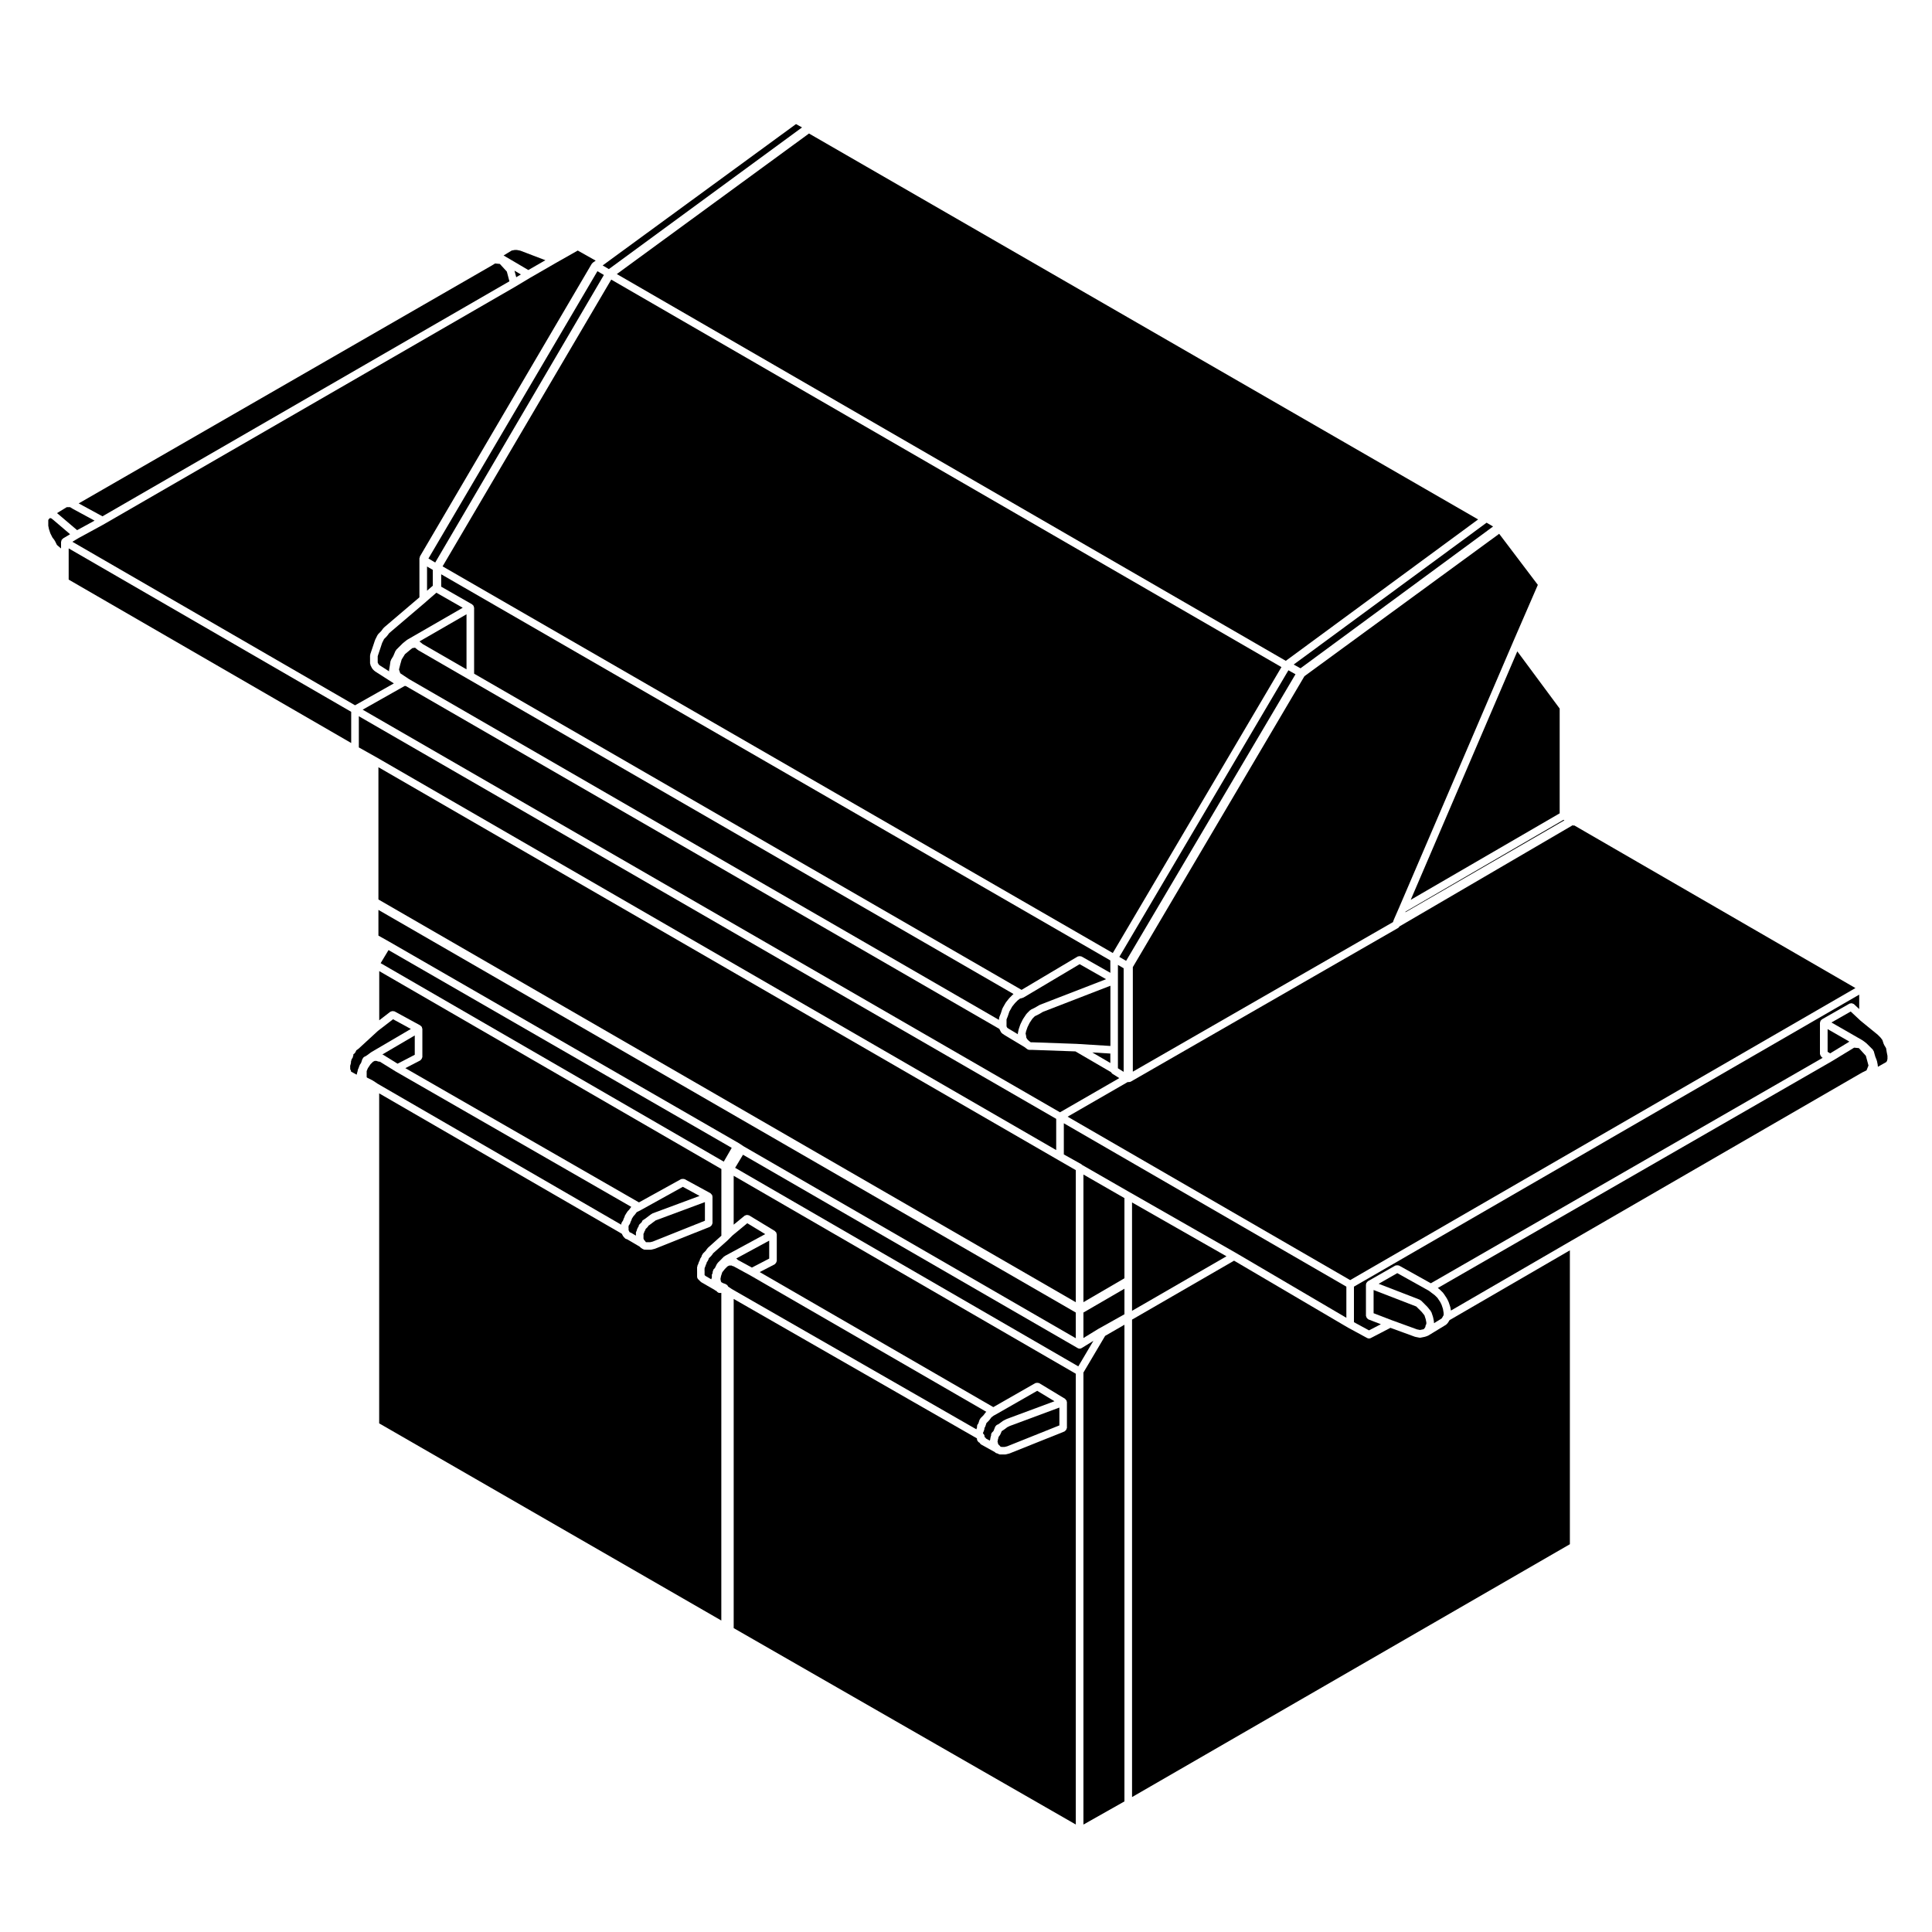 <?xml version="1.0" encoding="UTF-8"?>
<!-- Uploaded to: ICON Repo, www.svgrepo.com, Generator: ICON Repo Mixer Tools -->
<svg fill="#000000" width="800px" height="800px" version="1.1" viewBox="144 144 512 512" xmlns="http://www.w3.org/2000/svg">
 <g>
  <path d="m339.81 446.97 0.035 0.008 1.211 0.801 0.039 0.023 88 50.844v-6.809l-184.81-106.7v6.809l2.812 1.582 0.012 0.008 0.008 0.004h0.012l0.004 0.008 92.66 53.398z"/>
  <path d="m338.12 471.41-1.23 1.23c-0.004 0.012-0.02 0.004-0.031 0.012-0.004 0.012-0.004 0.023-0.012 0.031l-3.856 3.445-0.344 0.516c-0.02 0.031-0.059 0.02-0.086 0.047-0.023 0.035-0.016 0.086-0.047 0.109l-0.621 0.609v0.012l-0.039 0.039-0.133 0.395c-0.02 0.055-0.07 0.086-0.102 0.133-0.016 0.031 0 0.07-0.02 0.105l-0.344 0.516c-0.016 0.074 0.02 0.152-0.016 0.223l-0.172 0.336-0.188 0.559c-0.012 0.031-0.039 0.047-0.051 0.07-0.012 0.02 0.004 0.047-0.004 0.066l-0.102 0.195v0.395c0 0.039-0.035 0.07-0.039 0.105 0.004 0.035 0.039 0.059 0.039 0.102v1.242l0.117 0.117 0.121 0.117 1.531 0.891c0.004-0.039 0.035-0.07 0.039-0.105 0.031-0.117 0.047-0.215 0.117-0.316v-0.703c0-0.18 0.109-0.336 0.207-0.504v-0.336c0-0.074 0.07-0.133 0.086-0.207 0.047-0.18 0.082-0.371 0.211-0.504v-0.004l0.301-0.301 0.125-0.25 0.207-0.422 0.004-0.004v-0.004l0.211-0.418c0.023-0.055 0.09-0.059 0.121-0.105 0.031-0.051 0.02-0.109 0.059-0.152l0.418-0.418 0.609-0.598v-0.012l0.621-0.629c0.039-0.039 0.102-0.031 0.145-0.059 0.039-0.035 0.047-0.098 0.098-0.117l10.723-5.805-4.758-2.883z"/>
  <path d="m291.37 213.65-6.836 3.941v0.004l-4.156 2.488s-0.004 0-0.012 0.004l-108.68 62.758c-0.004 0.004-0.016 0.004-0.023 0.012 0 0 0 0.012-0.004 0.012l-6.828 3.719-1.648 0.988 74.91 43.332 10.281-5.801-5.008-3.203c-0.031-0.02-0.031-0.066-0.059-0.086-0.031-0.023-0.074-0.016-0.105-0.047l-0.418-0.414c-0.031-0.031-0.02-0.074-0.047-0.105-0.047-0.055-0.109-0.09-0.145-0.156l-0.418-0.836c-0.035-0.074 0-0.152-0.016-0.23-0.02-0.086-0.09-0.137-0.09-0.223v-1.043l-0.004-1.035c0-0.059 0.055-0.102 0.066-0.156 0.012-0.055-0.031-0.105-0.012-0.16l0.418-1.25 0.418-1.234 0.414-1.25c0.012-0.031 0.039-0.035 0.051-0.059 0.012-0.023-0.004-0.055 0.004-0.082l0.625-1.25c0.023-0.055 0.09-0.066 0.121-0.105 0.035-0.051 0.02-0.105 0.066-0.152l0.777-0.777 0.578-0.777c0.023-0.035 0.07-0.031 0.102-0.059 0.023-0.031 0.02-0.074 0.051-0.105l9.41-8.016v-10.34c0-0.102 0.082-0.16 0.105-0.25 0.023-0.09-0.012-0.176 0.035-0.262l45.516-77.52c0.023-0.039 0.074-0.047 0.105-0.082 0.031-0.039 0.016-0.09 0.051-0.121 0.023-0.023 0.059-0.016 0.086-0.035 0.023-0.023 0.02-0.059 0.051-0.082l0.766-0.535-4.758-2.676z"/>
  <path d="m339.45 477.81c0.031 0.047 0.102 0.059 0.121 0.105l3.684 2.004 4.594-2.379v-4.758l-8.734 4.727c0.02 0.016 0.031 0.035 0.051 0.047 0.121 0.082 0.211 0.148 0.285 0.254z"/>
  <path d="m248.8 427.91c-0.004 0-0.012-0.004-0.016-0.012h-0.004l-4.117-2.543h-0.137c-0.105 0-0.211-0.02-0.316-0.055l-0.457-0.152h-0.449l-0.457 0.227-0.656 0.656-0.719 1.074-0.301 0.746v1.59l0.098 0.141 0.594 0.293v0.004l0.832 0.414c0.02 0.012 0.02 0.039 0.047 0.051 0.02 0.016 0.047 0 0.066 0.016l1.23 0.82 64.562 37.359c0.004-0.059 0.051-0.098 0.066-0.152 0.016-0.082-0.02-0.156 0.016-0.23l0.207-0.414c0.023-0.055 0.098-0.066 0.133-0.109 0.035-0.051 0.02-0.109 0.066-0.156l0.035-0.035 0.125-0.395c0.004-0.031 0.039-0.035 0.051-0.059s-0.004-0.055 0.004-0.082l0.172-0.336 0.188-0.559c0.023-0.086 0.109-0.105 0.156-0.18 0.039-0.066 0.031-0.152 0.09-0.211l0.098-0.102 0.137-0.266c0.023-0.055 0.09-0.059 0.121-0.105 0.031-0.051 0.02-0.105 0.059-0.145l0.367-0.367 0.578-0.781c0.004-0.012 0.02-0.012 0.031-0.02l-62.496-35.918s0-0.004-0.004-0.008z"/>
  <path d="m358.38 179.39-50.918 37.238 177.29 102.5 50.965-37.473-177.3-102.26z"/>
  <path d="m244.15 417.2-5.176 4.762c-0.02 0.02-0.055 0.016-0.082 0.031-0.02 0.02-0.02 0.055-0.047 0.07l-0.402 0.266-0.293 0.586c-0.098 0.191-0.25 0.328-0.43 0.422-0.012 0.004-0.012 0.023-0.023 0.031l-0.039 0.02-0.02 0.07v0.258c0 0.105-0.086 0.176-0.109 0.277-0.031 0.098 0 0.191-0.055 0.277l-0.336 0.52c-0.016 0.074 0.02 0.152-0.016 0.227l-0.102 0.195v0.379c0 0.059-0.055 0.102-0.066 0.152-0.004 0.059 0.031 0.105 0.012 0.16l-0.156 0.473v0.258c0 0.039-0.035 0.07-0.039 0.105 0.004 0.035 0.039 0.059 0.039 0.102v0.527c0.098 0.16 0.207 0.316 0.207 0.504v0.105l0.066 0.035c0.004 0.004 0.004 0.016 0.016 0.016 0.004 0.004 0.016 0 0.023 0.004l1.41 0.781v-0.105c0-0.09 0.07-0.141 0.09-0.223 0.02-0.082-0.02-0.16 0.02-0.238l0.102-0.195v-0.18c0-0.086 0.07-0.137 0.09-0.223 0.016-0.082-0.02-0.156 0.016-0.23l0.172-0.336 0.188-0.559c0.012-0.023 0.039-0.035 0.051-0.059 0.012-0.023-0.004-0.051 0.004-0.074l0.207-0.414c0.023-0.055 0.09-0.066 0.121-0.105 0.035-0.051 0.02-0.105 0.066-0.152l0.039-0.047 0.133-0.395v-0.004l0.207-0.621v-0.004c0.016-0.035 0.059-0.055 0.082-0.09 0.102-0.207 0.23-0.395 0.43-0.492l0.383-0.188 0.516-0.344 0.816-0.613c0.016-0.016 0.039-0.004 0.059-0.016 0.02-0.016 0.016-0.039 0.039-0.055l10.516-6.168-4.715-2.57z"/>
  <path d="m243.78 344.7h0.004l180.12 104.08v-8.27l-184.81-106.7v8.262l4.672 2.621z"/>
  <path d="m281 210.25h-0.629l-0.773 0.148-2.141 1.305 6.555 3.859 4.519-2.602-6.66-2.539z"/>
  <path d="m282.04 216.73-1.699-1 0.465 1.738z"/>
  <path d="m257.54 292.01 1.797 1.062 44.699-76.199-1.711-1.008z"/>
  <path d="m303.71 214.34 1.641 0.973 51.199-37.543-1.602-0.887z"/>
  <path d="m237.07 332.64-74.871-43.312v8.273l74.871 43.305z"/>
  <path d="m157.53 281.32h-0.375l-0.117 0.176c-0.016 0.031-0.055 0.016-0.082 0.047-0.023 0.035-0.016 0.082-0.047 0.109l-0.117 0.117v1.559l0.176 0.875 0.371 1.129 0.543 1.09 0.574 0.754c0.02 0.031 0.004 0.07 0.023 0.102s0.059 0.035 0.074 0.066l0.535 1.074 1.09 0.938v-1.77c0-0.047 0.047-0.074 0.051-0.117 0.012-0.09 0.031-0.156 0.066-0.242 0.02-0.051-0.004-0.105 0.02-0.145 0.023-0.047 0.082-0.047 0.109-0.086 0.051-0.07 0.102-0.117 0.168-0.172 0.035-0.031 0.035-0.082 0.074-0.105l1.91-1.148-4.527-3.856z"/>
  <path d="m163.4 278.9-0.027-0.008-0.793-0.484h-0.898l-2.582 1.574 0.207 0.156 0.016 0.027 0.027 0.008 5.086 4.324 4.625-2.523-5.644-3.059z"/>
  <path d="m275.2 213.82-0.016 0.02-1.031 0.625-0.027 0.012v0.004l-109.27 62.926 6.297 3.422 107.85-62.281-0.684-2.574-1.855-2.031z"/>
  <path d="m246.96 395.78-2.086 3.469 90.934 52.598 2.106-3.656z"/>
  <path d="m444 483.78v7.602l25.027-14.453-25.027-14.27z"/>
  <path d="m471.55 476.05c0.004 0 0.004 0 0 0l29.25 17.18v-8.254l-74.875-43.301v8.262l4.68 2.613c0.047 0.023 0.051 0.086 0.09 0.109 0.055 0.039 0.105 0.059 0.156 0.105l12.652 7.269h0.004z"/>
  <path d="m431.12 498.59 3.867-2.371 0.023-0.008 0.012-0.016 0.027-0.02h0.012l6.926-3.879v-6.769l-10.867 6.309z"/>
  <path d="m636.62 421.76-1.27-0.121c-0.004 0.004-0.004 0.016-0.012 0.02l-5.824 3.543c0 0.004-0.012 0-0.012 0.004 0 0-0.004 0.012-0.012 0.012l-104.46 60.113 0.449 0.336c0.023 0.016 0.02 0.051 0.039 0.066 0.02 0.02 0.051 0.012 0.066 0.031l0.836 0.828c0.023 0.023 0.016 0.07 0.039 0.102 0.02 0.031 0.066 0.023 0.09 0.059l0.828 1.25c0.016 0.02 0 0.039 0.016 0.059 0.016 0.02 0.039 0.023 0.051 0.047l0.414 0.828c0.016 0.023-0.004 0.051 0.004 0.082 0.012 0.023 0.039 0.031 0.051 0.055l0.418 1.25c0.012 0.031-0.016 0.055-0.004 0.086s0.039 0.047 0.047 0.074l0.137 0.832 32.027-18.582h0.004l76.891-44.477c0.012-0.004 0.02 0 0.031-0.004s0.016-0.02 0.023-0.023l1.164-0.574 0.516-1.281-0.691-2.57z"/>
  <path d="m644.01 422.85-0.004-0.016-0.176-1.059-0.523-0.875c-0.016-0.031 0-0.059-0.012-0.09-0.02-0.047-0.07-0.066-0.082-0.105l-0.363-1.094-0.492-0.648-0.719-0.727-4.555-3.715c-0.012-0.012-0.004-0.023-0.016-0.031-0.012-0.012-0.023-0.004-0.035-0.016l-2.574-2.41-5.106 2.906 8.242 4.731c0.023 0.016 0.023 0.047 0.047 0.059 0.02 0.012 0.047 0 0.059 0.016l0.836 0.629c0.02 0.016 0.012 0.039 0.031 0.055 0.02 0.02 0.051 0.012 0.07 0.031l0.836 0.828v0.004l0.836 0.828c0.066 0.066 0.051 0.156 0.102 0.238 0.047 0.074 0.133 0.109 0.156 0.203l0.402 1.426 0.387 0.973c0.016 0.031-0.012 0.066 0 0.098 0.012 0.035 0.047 0.047 0.055 0.082l0.207 1.043c0.012 0.035-0.02 0.066-0.02 0.105 0.012 0.035 0.047 0.059 0.047 0.102v0.297l2.227-1.258 0.191-0.281 0.133-0.535v-0.828l-0.188-0.945c0-0.008 0.008-0.016 0-0.02z"/>
  <path d="m314.53 472.13v0.117c0.055 0.098 0.102 0.191 0.121 0.297 0.059 0.035 0.082 0.105 0.133 0.145 0.059 0.047 0.09 0.102 0.137 0.152 0.066 0.098 0.152 0.156 0.18 0.266l0.066 0.066 0.047 0.023h1.102l0.66-0.16 13.836-5.531v-4.934l-13.055 4.848-0.715 0.527-0.828 0.625c-0.012 0.004-0.02 0.004-0.031 0.012-0.012 0.012-0.012 0.023-0.02 0.031l-0.363 0.242c-0.047 0.082-0.035 0.18-0.105 0.25l-0.629 0.629c-0.016 0.051 0.016 0.102-0.012 0.141l-0.211 0.422c-0.02 0.047-0.07 0.066-0.102 0.105v0.059c0 0.18-0.109 0.336-0.207 0.504v0.066c0 0.016 0.02 0.031 0.02 0.047 0 0.059-0.047 0.082-0.055 0.133 0 0.035 0.035 0.059 0.035 0.098v0.621z"/>
  <path d="m528.06 494c-0.012 0.023-0.035 0.031-0.051 0.055-0.004 0.012 0 0.023-0.004 0.039l-0.414 0.629c-0.035 0.055-0.105 0.039-0.152 0.086-0.066 0.07-0.082 0.172-0.168 0.227l-4.781 2.91c-0.039 0.023-0.098 0.02-0.137 0.039-0.031 0.012-0.039 0.047-0.066 0.055l-0.621 0.207c-0.035 0.012-0.066 0.012-0.098 0.016-0.016 0.004-0.02 0.02-0.031 0.02l-1.039 0.207c-0.066 0.016-0.133 0.02-0.195 0.02-0.066 0-0.133-0.004-0.195-0.02l-1.039-0.207c-0.016-0.004-0.02-0.02-0.035-0.023-0.039-0.012-0.074-0.004-0.109-0.02l-6.445-2.348-5.215 2.711c-0.152 0.074-0.312 0.109-0.469 0.109-0.16 0-0.328-0.039-0.48-0.121l-0.035-0.02h-0.004l-4.949-2.684s-0.004-0.004-0.012-0.012c-0.012 0-0.02 0-0.023-0.004l-30.254-17.781-27.035 15.621v126.53l116.03-67.008v-77.883l-31.895 18.504z"/>
  <path d="m431.12 507.74v119.79l10.867-6.137v-126.32l-5.117 2.949z"/>
  <path d="m402.79 522.67 0.133-0.395v-0.258c0-0.258 0.102-0.52 0.297-0.715l0.039-0.039 0.133-0.398v-0.004l0.207-0.621c0.031-0.086 0.109-0.117 0.16-0.188 0.047-0.074 0.035-0.16 0.098-0.223l0.203-0.188v-0.004l0.57-0.57 0.578-0.777c0.035-0.047 0.098-0.039 0.133-0.082 0.02-0.02 0.02-0.051 0.039-0.07l-62.609-36.18h-0.004l-4.41-2.402c-0.152-0.016-0.309-0.047-0.441-0.133l-0.117-0.082c-0.031 0.004-0.059 0.023-0.098 0.023-0.023 0-0.047 0.031-0.07 0.031-0.012 0-0.02-0.016-0.035-0.016h-0.133c-0.012 0-0.02 0.016-0.031 0.016s-0.02-0.016-0.035-0.016h-0.133c-0.012 0-0.02 0.016-0.035 0.016 0 0-0.004-0.004-0.012-0.004l-0.438 0.223-0.672 0.672-0.695 0.867-0.332 1.004-0.156 0.785 0.125 0.645 0.16 0.242 0.52 0.258 0.559 0.188c0.082 0.023 0.117 0.109 0.188 0.156 0.082 0.051 0.176 0.047 0.246 0.109 0.016 0.016 0.012 0.066 0.031 0.086 0.016 0.016 0.039 0.016 0.055 0.035 0.016 0.02 0 0.047 0.016 0.07 0.012 0.02 0.039 0.031 0.051 0.051l0.004 0.004 0.09 0.18 0.969 0.645 64.805 37.168z"/>
  <path d="m334.72 486.65c-0.238 0-0.449-0.105-0.629-0.262-0.051-0.047-0.086-0.09-0.125-0.141-0.035-0.047-0.09-0.082-0.121-0.133l-0.398-0.195c-0.031-0.016-0.035-0.055-0.059-0.074l-3.531-2.035c-0.035-0.02-0.035-0.07-0.07-0.098-0.031-0.02-0.09-0.016-0.109-0.039-0.004-0.004 0-0.012-0.004-0.02-0.004 0-0.012 0-0.016-0.004l-0.621-0.621c-0.195-0.195-0.297-0.457-0.297-0.715v-1.25l-0.004-0.406v-0.836c0-0.086 0.07-0.137 0.09-0.223 0.016-0.082-0.02-0.156 0.016-0.23l0.172-0.336 0.188-0.559c0.012-0.023 0.039-0.035 0.051-0.059 0.012-0.023-0.004-0.051 0.004-0.074l0.172-0.336c0.004-0.039 0.031-0.07 0.047-0.105 0.023-0.098 0-0.195 0.055-0.281l0.336-0.516 0.168-0.504c0.023-0.086 0.109-0.105 0.156-0.176 0.039-0.07 0.031-0.156 0.09-0.215l0.207-0.207c0-0.004 0.004 0 0.004-0.004l0.543-0.539 0.363-0.543c0.023-0.039 0.074-0.039 0.105-0.074s0.02-0.09 0.059-0.121l3.606-3.234 0.004-17.684-90.672-52.449v13.039l2.949-2.277c0.055-0.047 0.121-0.02 0.18-0.051 0.117-0.066 0.223-0.09 0.359-0.102 0.133-0.012 0.238-0.004 0.363 0.039 0.066 0.02 0.133-0.016 0.195 0.02l6.856 3.738c0.047 0.023 0.051 0.086 0.098 0.117 0.074 0.055 0.133 0.105 0.188 0.176 0.031 0.035 0.082 0.039 0.105 0.082 0.02 0.039 0 0.086 0.016 0.125 0.035 0.086 0.055 0.152 0.066 0.246 0.004 0.051 0.055 0.086 0.055 0.137v7.488c0 0.059-0.051 0.098-0.059 0.145-0.02 0.133-0.07 0.227-0.141 0.336-0.07 0.117-0.133 0.207-0.242 0.289-0.047 0.035-0.051 0.102-0.105 0.121l-3.965 2.051 61.914 35.578 11.141-6.16c0.035-0.02 0.074 0 0.109-0.016 0.121-0.051 0.23-0.039 0.363-0.047 0.137 0 0.258-0.012 0.383 0.047 0.035 0.012 0.074-0.012 0.109 0.012l6.856 3.738c0.047 0.023 0.051 0.086 0.098 0.117 0.102 0.074 0.156 0.152 0.223 0.262 0.039 0.066 0.121 0.086 0.145 0.156 0.004 0.012-0.004 0.023 0 0.035 0.02 0.059 0 0.117 0.004 0.176 0.004 0.051 0.055 0.086 0.055 0.137v7.062c0 0.074-0.066 0.121-0.082 0.195-0.023 0.125-0.066 0.227-0.141 0.332-0.074 0.109-0.152 0.188-0.266 0.262-0.059 0.039-0.074 0.109-0.145 0.141l-14.551 5.812c-0.031 0.016-0.066 0.012-0.098 0.02-0.016 0.004-0.02 0.02-0.035 0.023l-0.832 0.207c-0.082 0.02-0.168 0.031-0.242 0.031h-1.246c-0.031 0-0.055-0.031-0.09-0.035-0.047 0.004-0.082 0.035-0.121 0.035-0.152 0-0.309-0.035-0.449-0.105l-0.414-0.207c-0.051-0.023-0.059-0.09-0.105-0.121-0.051-0.035-0.109-0.02-0.156-0.066l-0.324-0.316-3.356-1.969c-0.172-0.047-0.348-0.07-0.484-0.203l-0.414-0.414c-0.031-0.031-0.02-0.074-0.047-0.105-0.047-0.059-0.105-0.09-0.141-0.156l-0.211-0.422-0.074-0.145-64.312-37.211v87.453l90.672 52.25 0.004-86.805z"/>
  <path d="m313.8 464.7c-0.004 0.004-0.016 0.004-0.023 0.004-0.004 0.004-0.004 0.012-0.012 0.016l-0.414 0.207-0.609 0.309-0.48 0.645c-0.016 0.02-0.047 0.012-0.059 0.031-0.02 0.023-0.012 0.059-0.031 0.082l-0.309 0.312-0.141 0.277c-0.035 0.066-0.098 0.102-0.141 0.152-0.023 0.031-0.016 0.074-0.047 0.105l-0.039 0.039-0.133 0.395c-0.012 0.031-0.039 0.047-0.051 0.07-0.012 0.02 0.004 0.047-0.004 0.066l-0.172 0.348-0.188 0.555c-0.035 0.105-0.121 0.172-0.191 0.258-0.031 0.051-0.02 0.105-0.066 0.152l-0.09 0.09-0.02 0.047v0.383c0 0.039-0.035 0.07-0.039 0.105 0.004 0.035 0.039 0.059 0.039 0.102l0.004 0.574 0.102 0.195 0.137 0.277 0.121 0.121c0.059 0.02 0.125-0.012 0.188 0.023l1.395 0.816v-0.781c0-0.18 0.109-0.336 0.207-0.504v-0.117c0-0.141 0.105-0.258 0.16-0.387 0.039-0.098 0.047-0.215 0.105-0.301 0.004-0.004 0.016-0.004 0.02-0.012 0.004-0.004 0-0.012 0.004-0.016l0.098-0.098 0.102-0.203c0.035-0.191 0.074-0.395 0.223-0.539l0.621-0.621c0.012-0.031 0.039-0.051 0.051-0.082 0.055-0.117 0.07-0.262 0.141-0.352 0.035-0.035 0.09-0.023 0.133-0.051 0.02-0.016 0.016-0.047 0.039-0.059l0.625-0.414 0.781-0.59v-0.004l0.832-0.621c0.039-0.031 0.098-0.012 0.141-0.035 0.047-0.031 0.059-0.086 0.109-0.105l12.473-4.629-4.434-2.414z"/>
  <path d="m338.43 468.55 2.918-2.394c0.066-0.055 0.145-0.035 0.215-0.07 0.121-0.059 0.215-0.102 0.348-0.105 0.137-0.012 0.242 0.016 0.371 0.059 0.074 0.023 0.152-0.004 0.215 0.035l6.863 4.16c0.039 0.023 0.039 0.074 0.074 0.102 0.07 0.059 0.117 0.109 0.176 0.188 0.031 0.039 0.09 0.047 0.117 0.098 0.023 0.047 0 0.09 0.016 0.133 0.031 0.086 0.051 0.145 0.059 0.23 0.004 0.047 0.051 0.074 0.051 0.117v7.062c0 0.059-0.051 0.098-0.059 0.145-0.02 0.133-0.07 0.227-0.141 0.336-0.07 0.117-0.133 0.207-0.242 0.289-0.047 0.035-0.051 0.102-0.105 0.121l-3.981 2.055 61.914 35.789 11.141-6.367c0.047-0.023 0.102 0 0.145-0.02 0.117-0.051 0.227-0.051 0.359-0.047 0.133 0 0.246 0.004 0.367 0.059 0.051 0.016 0.102-0.004 0.141 0.02l6.863 4.152c0.039 0.023 0.039 0.074 0.074 0.102 0.098 0.074 0.141 0.156 0.203 0.258 0.039 0.066 0.117 0.086 0.145 0.156 0.012 0.02-0.012 0.039 0 0.059 0.02 0.059 0.012 0.105 0.016 0.172 0.004 0.047 0.051 0.074 0.051 0.117v6.856c0 0.074-0.066 0.121-0.086 0.195-0.023 0.125-0.059 0.227-0.137 0.332-0.074 0.109-0.152 0.188-0.266 0.262-0.059 0.039-0.082 0.109-0.145 0.141l-14.551 5.824c-0.035 0.016-0.066 0.012-0.098 0.02-0.02 0.004-0.02 0.02-0.039 0.023l-0.828 0.207c-0.086 0.02-0.168 0.031-0.246 0.031h-1.25c-0.145 0-0.309-0.035-0.441-0.105l-0.363-0.176c-0.188-0.039-0.383-0.074-0.527-0.223l-0.105-0.109-3.621-2.012c0-0.004 0-0.012-0.012-0.016-0.168-0.098-0.309-0.23-0.398-0.414l-0.035-0.074c-0.059-0.039-0.137-0.023-0.191-0.082l-0.207-0.207c-0.195-0.195-0.297-0.457-0.297-0.715v-0.133l-64.469-36.957v87.238l90.664 52.047v-119.46l-90.664-52.461z"/>
  <path d="m408.57 526.76c0.086 0.051 0.109 0.141 0.176 0.207 0.082 0.082 0.188 0.105 0.242 0.211l0.082 0.16c0.023 0.012 0.055-0.012 0.086 0.004l0.207 0.105h0.887l0.664-0.16 13.836-5.543v-4.727l-13.16 4.887-0.664 0.328-0.777 0.586c-0.012 0.012-0.023 0.004-0.035 0.012-0.012 0.004-0.004 0.016-0.012 0.02l-0.621 0.414c-0.012 0.004-0.02 0-0.02 0.004l-0.227 0.57c-0.012 0.02-0.031 0.023-0.039 0.047 0 0.012 0.012 0.023 0 0.039l-0.207 0.414c-0.035 0.07-0.102 0.102-0.141 0.156-0.023 0.031-0.016 0.074-0.047 0.105l-0.125 0.125c-0.004 0.082-0.07 0.125-0.086 0.203-0.016 0.074 0.023 0.152-0.016 0.227l-0.105 0.211v0.18c0 0.059-0.055 0.102-0.066 0.152-0.012 0.059 0.031 0.105 0.012 0.168l-0.07 0.211c0.035 0.105 0.121 0.188 0.121 0.297v0.18z"/>
  <path d="m430.64 501.26c-0.16 0.102-0.348 0.145-0.523 0.145-0.172 0-0.344-0.047-0.504-0.137l-88.711-51.25-2.082 3.465 90.941 52.617 4-6.762z"/>
  <path d="m407.75 518.94c-0.016 0.004-0.031 0.004-0.039 0.012 0 0-0.004 0.012-0.012 0.016l-0.332 0.168-0.641 0.48-0.539 0.727c-0.016 0.02-0.047 0.016-0.059 0.031-0.02 0.023-0.012 0.059-0.035 0.082l-0.621 0.621c-0.004 0.004-0.012 0-0.016 0.004v0.012l-0.039 0.035-0.125 0.383v0.004l-0.211 0.605c-0.031 0.09-0.105 0.137-0.152 0.211v0.098c0 0.059-0.055 0.102-0.066 0.152-0.012 0.059 0.031 0.105 0.012 0.16l-0.207 0.629c-0.012 0.031-0.039 0.047-0.051 0.074-0.012 0.02 0.004 0.047-0.012 0.07l-0.102 0.195v0.16l0.121 0.121c0.195 0.195 0.297 0.457 0.297 0.715v0.117c0.105 0.09 0.242 0.137 0.309 0.266l0.07 0.137 1.004 0.559 0.137-0.414v-0.23l-0.004-0.004 0.004-0.004v-0.004c0-0.086 0.07-0.137 0.09-0.215 0.016-0.074-0.023-0.152 0.016-0.227l0.105-0.211v-0.172c0-0.012-0.004-0.012-0.004-0.02 0-0.25 0.102-0.508 0.301-0.707 0.004 0 0.004 0 0.004-0.004l0.004-0.004 0.211-0.207 0.086-0.086 0.109-0.23 0.395-0.992c0.031-0.07 0.105-0.09 0.145-0.152 0.07-0.105 0.141-0.188 0.258-0.266 0.105-0.074 0.203-0.109 0.324-0.141l0.434-0.289 0.004-0.004 0.836-0.629c0.031-0.02 0.07-0.012 0.102-0.023 0.023-0.02 0.031-0.055 0.059-0.07l0.832-0.414c0.02-0.012 0.035 0.004 0.051-0.004 0.02-0.012 0.031-0.031 0.051-0.039l12.59-4.676-4.57-2.766z"/>
  <path d="m431.12 489.09 10.84-6.316 0.027-0.031v-21.234l-10.867-6.246z"/>
  <path d="m634.35 409.93c0.125-0.039 0.238-0.066 0.371-0.051 0.133 0.016 0.227 0.066 0.344 0.125 0.074 0.039 0.168 0.031 0.23 0.09l1.414 1.324v-3.828l-133.9 77.387v9.418l3.984 2.168 3.148-1.633-3.305-1.273c-0.074-0.023-0.098-0.105-0.156-0.141-0.105-0.074-0.191-0.145-0.266-0.262-0.082-0.105-0.117-0.207-0.141-0.332-0.016-0.074-0.086-0.121-0.086-0.203v-8.312c0-0.051 0.051-0.086 0.055-0.125 0.004-0.066-0.004-0.117 0.016-0.18 0.012-0.02-0.012-0.035 0-0.055 0.031-0.07 0.105-0.09 0.145-0.152 0.059-0.102 0.109-0.176 0.207-0.25 0.039-0.031 0.039-0.086 0.09-0.105l7.269-4.152c0.039-0.02 0.086 0 0.125-0.016 0.117-0.055 0.238-0.051 0.367-0.051 0.133 0 0.246-0.004 0.367 0.047 0.039 0.016 0.09-0.004 0.125 0.016l8.434 4.699 103.84-59.75-0.246-0.156c-0.035-0.02-0.035-0.07-0.066-0.098-0.105-0.086-0.156-0.188-0.223-0.312-0.066-0.109-0.125-0.207-0.141-0.336-0.004-0.039-0.047-0.066-0.047-0.105v-8.312c0-0.051 0.047-0.086 0.055-0.125 0.012-0.098 0.031-0.16 0.066-0.246 0.016-0.039-0.004-0.09 0.016-0.125 0.031-0.047 0.082-0.047 0.105-0.086 0.059-0.074 0.105-0.121 0.18-0.18 0.039-0.031 0.047-0.086 0.086-0.105l7.281-4.152c0.086-0.078 0.176-0.043 0.258-0.062z"/>
  <path d="m522 494.47-0.176-0.875-0.332-1.02-0.699-0.875-0.766-0.777h-0.012l-0.684-0.684-0.832-0.328h-0.012l-10.469-4.047v6.156l4.75 1.824h0.004l6.758 2.457 0.781 0.156 0.789-0.156 0.246-0.086 0.336-0.453 0.109-0.344c0-0.004-0.012-0.012-0.012-0.02 0-0.191 0.105-0.344 0.207-0.5l0.008-0.43z"/>
  <path d="m634 420.11c0.02-0.031 0.023-0.074 0.051-0.105l-5.715-3.281v6.012l0.664 0.418z"/>
  <path d="m526.04 493.42 0.246-0.371 0.191-0.379c0.023-0.039 0.074-0.047 0.102-0.086v-0.625l-0.176-1.082-0.367-1.098-0.359-0.727-0.734-1.102-0.707-0.699-0.785-0.594-0.012-0.004-0.766-0.586-8.375-4.672-4.941 2.82 9.863 3.812v0.004h0.012l1.043 0.414c0.07 0.023 0.09 0.105 0.141 0.141 0.066 0.039 0.141 0.023 0.191 0.082l0.836 0.828v0.004l0.832 0.836c0.016 0.016 0.004 0.035 0.02 0.051 0.016 0.016 0.039 0.016 0.055 0.031l0.832 1.043c0.039 0.051 0.02 0.117 0.051 0.172 0.035 0.055 0.102 0.074 0.121 0.137l0.414 1.238c0.004 0.023-0.012 0.047-0.012 0.066 0.012 0.023 0.035 0.035 0.039 0.059l0.207 1.043c0.012 0.035-0.02 0.066-0.02 0.102 0.004 0.039 0.039 0.059 0.039 0.102v0.281z"/>
  <path d="m561.04 362.8c-0.105 0-0.168-0.082-0.266-0.105l-45.891 26.809c-0.07 0.105-0.117 0.195-0.223 0.277-0.035 0.031-0.039 0.086-0.086 0.105l-70.867 40.738c-0.156 0.09-0.328 0.133-0.504 0.133h-0.355l-15.922 9.176 74.883 43.309 133.9-77.395-74.527-43.109c-0.055 0.008-0.086 0.062-0.145 0.062z"/>
  <path d="m486.84 320.11 1.805 0.996 51.035-37.578-1.719-1.008z"/>
  <path d="m414.45 415.44c0.012-0.023-0.012-0.047 0-0.07l0.621-1.25c0.016-0.02 0.039-0.023 0.055-0.047 0.012-0.02 0-0.047 0.016-0.066l0.828-1.25c0.023-0.035 0.07-0.031 0.09-0.059 0.02-0.031 0.012-0.07 0.039-0.098l0.832-0.836c0.047-0.047 0.105-0.031 0.152-0.066 0.047-0.035 0.059-0.105 0.105-0.125l1.195-0.594 1.023-0.609c0.023-0.016 0.059 0 0.09-0.012 0.023-0.016 0.035-0.055 0.066-0.066l17.562-6.797-7.008-3.981-14.879 8.844c-0.059 0.035-0.121 0.031-0.188 0.055-0.031 0.012-0.047 0.051-0.082 0.059l-0.641 0.156-0.621 0.469-0.719 0.727-0.742 0.922-0.75 1.328-0.383 1.145c0 0.016-0.016 0.02-0.02 0.031s0.004 0.023 0 0.035l-0.348 0.863v1.844l0.191 0.379 0.352 0.238h0.012l2.469 1.484c0-0.066-0.051-0.117-0.035-0.188l0.207-1.043c0.004-0.023 0.035-0.035 0.039-0.059 0.004-0.023-0.016-0.047-0.004-0.07l0.422-1.238c0.012-0.027 0.039-0.031 0.051-0.055z"/>
  <path d="m409.62 411.34c0.012-0.035 0.051-0.051 0.066-0.082 0.016-0.035-0.004-0.074 0.016-0.105l0.832-1.457c0.016-0.031 0.055-0.031 0.07-0.055 0.016-0.02 0.004-0.055 0.023-0.074l0.828-1.031c0.016-0.016 0.039-0.016 0.055-0.031 0.016-0.016 0.004-0.035 0.02-0.051l0.832-0.836c0.02-0.02 0.051-0.012 0.07-0.031 0.02-0.02 0.016-0.051 0.039-0.07l0.121-0.098-144.46-83.422-13.301-7.684c-0.02-0.016-0.023-0.047-0.047-0.059-0.023-0.016-0.055-0.012-0.082-0.031l-0.719-0.578-0.719 0.117-0.816 0.66v0.004l-1.129 0.938-0.867 1.387-0.379 1.328-0.336 1.352 0.301 0.898 0.055 0.109 1.023 0.68s0 0.004 0.004 0.004l1.23 0.82 156.39 90.344v-0.336c0-0.07 0.066-0.109 0.074-0.18 0.016-0.07-0.031-0.133 0-0.195l0.418-1.027z"/>
  <path d="m438.25 405.24-17.879 6.918-0.961 0.574c-0.016 0.012-0.031 0.004-0.051 0.016-0.012 0.004-0.012 0.016-0.02 0.02l-1.102 0.543-0.637 0.645-0.742 1.113-0.559 1.137-0.383 1.117-0.125 0.641 0.055 0.105c0.035 0.074 0 0.152 0.016 0.23 0.02 0.086 0.098 0.137 0.098 0.223 0 0.039-0.035 0.07-0.047 0.105 0.012 0.035 0.047 0.059 0.047 0.102v0.18l0.242 0.465 0.473 0.48 0.488 0.367h0.5c0.012 0 0.012 0.012 0.02 0.012 0.004-0.004 0.012-0.012 0.02-0.012l11.633 0.414c0.004 0 0.012 0.004 0.012 0.004h0.02l8.906 0.551v-15.949z"/>
  <path d="m438.25 423.2-4.789-0.293 4.789 2.797z"/>
  <path d="m255.77 314.49 0.059 0.023 0.133 0.133 11.668 6.738v-14.59l-12.48 7.195 0.586 0.449z"/>
  <path d="m516.52 385.56-0.098 0.215 42.148-24.379-0.223-0.129z"/>
  <path d="m438.72 428.51c-0.035-0.02-0.035-0.07-0.07-0.098-0.09-0.074-0.137-0.16-0.195-0.266l-9.461-5.516-11.391-0.402h-0.789c-0.211 0-0.43-0.07-0.605-0.207l-0.766-0.574-5.176-3.109c-0.004-0.004-0.004-0.016-0.016-0.023-0.004-0.004-0.016 0-0.023-0.004l-0.574-0.383-0.004-0.004-0.039-0.023c-0.02-0.016-0.016-0.039-0.031-0.055-0.117-0.09-0.238-0.18-0.309-0.324l-0.422-0.828c-0.004-0.004 0-0.016-0.004-0.02l-157.31-90.875h-0.312l-11.113 6.273 184.8 106.7 15.715-9.059z"/>
  <path d="m517.86 382.46 39.469-22.918v-27.766l-11.227-15.16z"/>
  <path d="m541.03 285.66-51.34 37.539-45.48 77.098v27.707l68.941-39.633 0.172-0.508 0.031-0.043v-0.043l1.449-3.32 30.141-70.246v-0.008l6.598-15.207-10.246-13.535z"/>
  <path d="m247.48 319.23c0.012-0.07 0.082-0.105 0.102-0.168 0.02-0.059-0.004-0.133 0.031-0.191l0.598-0.988 0.59-1.379c0.023-0.066 0.102-0.086 0.141-0.137 0.035-0.059 0.023-0.133 0.074-0.18l1.664-1.656c0.016-0.016 0.035-0.012 0.051-0.023 0.016-0.012 0.012-0.035 0.023-0.047l1.039-0.836c0.02-0.02 0.055-0.004 0.082-0.023 0.02-0.016 0.02-0.051 0.051-0.066l14.695-8.473-6.977-3.988-2.812 2.449c0 0.004 0 0.012-0.004 0.012l-9.68 8.242-0.559 0.746c-0.016 0.02-0.047 0.016-0.059 0.031-0.02 0.023-0.012 0.059-0.031 0.082l-0.715 0.715-0.52 1.039-0.387 1.176v0.004l-0.418 1.238-0.363 1.09v1.68l0.238 0.469 0.238 0.238 2.555 1.633v-0.016c0-0.059-0.051-0.109-0.039-0.176l0.207-1.238z"/>
  <path d="m257.17 294.13v6.418l1.523-1.324v-4.199z"/>
  <path d="m429.1 454.1-4.684-2.695v-0.004l-180.13-104.08v35.051l184.81 106.73z"/>
  <path d="m438.25 398.52-177.33-102.33v3.281l8.219 4.699c0.047 0.023 0.047 0.082 0.086 0.105 0.074 0.059 0.121 0.105 0.18 0.18 0.031 0.039 0.086 0.039 0.105 0.086 0.023 0.039 0 0.09 0.016 0.125 0.035 0.086 0.055 0.152 0.066 0.246 0.004 0.051 0.055 0.082 0.055 0.125v17.496l145.08 83.793 14.879-8.844c0.039-0.023 0.09 0 0.137-0.02 0.117-0.055 0.227-0.055 0.359-0.055 0.137-0.004 0.25-0.004 0.379 0.047 0.039 0.02 0.09-0.004 0.133 0.02l7.644 4.336-0.012-3.293z"/>
  <path d="m487.32 322.68-1.879-1.047-44.805 75.953 1.797 1.047z"/>
  <path d="m261.29 294.09 177.61 102.47 44.695-75.773-177.61-102.69z"/>
  <path d="m440.26 403.56v23.543l1.52 0.949v-27.453l-1.52-0.891z"/>
  <path d="m253.91 418.41-8.613 5.047c0.059 0.023 0.125-0.004 0.18 0.031l3.879 2.398 4.559-2.363v-5.113z"/>
 </g>
</svg>